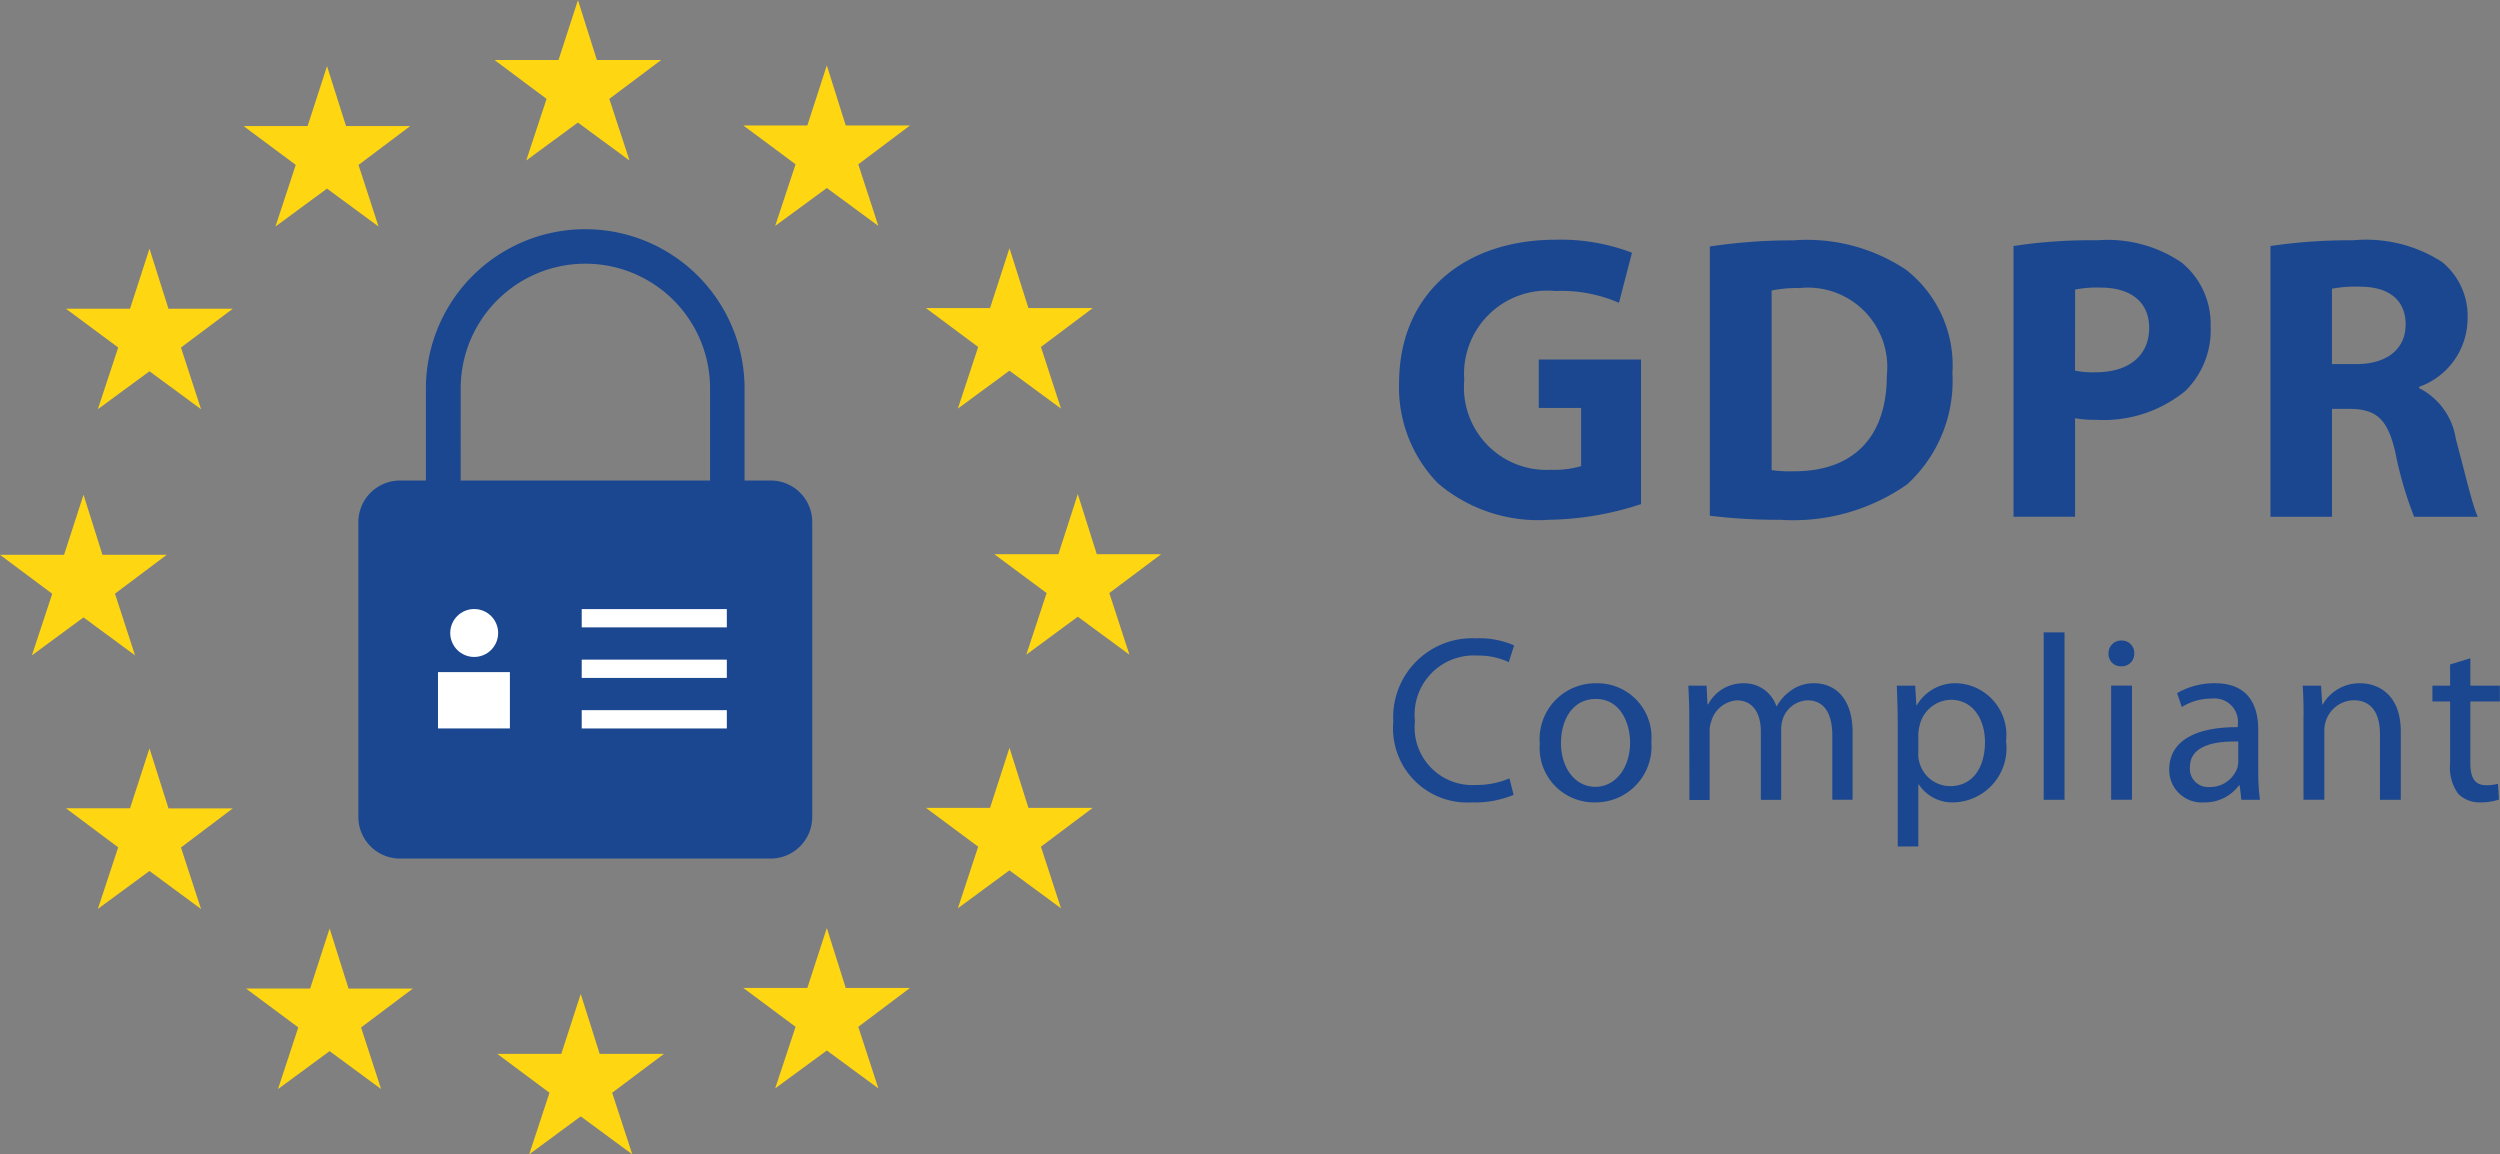 <svg xmlns="http://www.w3.org/2000/svg" width="96" height="44.326" viewBox="0 0 96 44.326">
  <rect x="0" y="0" width="96" height="44.326" fill="#808080" stroke="none"/>
  <g id="GDPR-Compliant" transform="translate(-0.975 -1.018)">
    <path id="Path_5685" data-name="Path 5685" d="M30.143,19.2h-1V15.667a6.118,6.118,0,0,0-12.236,0V19.2h-1a1.6,1.6,0,0,0-1.594,1.6V32.117a1.6,1.6,0,0,0,1.594,1.6H30.142a1.6,1.6,0,0,0,1.6-1.6V20.8A1.594,1.594,0,0,0,30.143,19.2Zm-11.9-3.538a4.788,4.788,0,0,1,9.576,0V19.2H18.241Z" transform="translate(0.423 0.27)" fill="#1a4790"/>
    <g id="Group_1849" data-name="Group 1849" transform="translate(0.975 1.018)">
      <g id="Group_1848" data-name="Group 1848">
        <path id="Path_5686" data-name="Path 5686" d="M22.438,22.927" transform="translate(-0.295 -0.323)" fill="#fed612"/>
        <path id="Path_5687" data-name="Path 5687" d="M23.311,3.323H25.78L23.79,4.815l.775,2.367L22.582,5.724,20.6,7.181l.78-2.367-2-1.492h2.459l.746-2.3.728,2.3" transform="translate(-0.392 -1.018)" fill="#fed612"/>
        <path id="Path_5688" data-name="Path 5688" d="M23.416,40.313h2.469l-1.99,1.494.773,2.365-1.98-1.458-1.979,1.458.779-2.365-2.006-1.494h2.46l.746-2.3.728,2.3" transform="translate(-0.388 0.155)" fill="#fed612"/>
        <path id="Path_5689" data-name="Path 5689" d="M32.574,37.859h2.468l-1.986,1.494.771,2.364-1.979-1.455-1.983,1.455.783-2.364L28.64,37.859H31.1l.748-2.3.726,2.3" transform="translate(-0.098 0.077)" fill="#fed612"/>
        <path id="Path_5690" data-name="Path 5690" d="M32.574,5.758h2.468L33.056,7.251l.771,2.366L31.848,8.16,29.865,9.616l.783-2.366L28.64,5.758H31.1l.748-2.306.726,2.306" transform="translate(-0.098 -0.941)" fill="#fed612"/>
        <path id="Path_5691" data-name="Path 5691" d="M39.372,12.556h2.47l-1.988,1.493.77,2.366-1.98-1.456-1.98,1.456.78-2.366-2.006-1.493H37.9l.746-2.3.728,2.3" transform="translate(0.118 -0.725)" fill="#fed612"/>
        <path id="Path_5692" data-name="Path 5692" d="M39.372,31.158h2.47l-1.988,1.491.77,2.365-1.98-1.457-1.98,1.457.78-2.365-2.006-1.491H37.9l.746-2.307.728,2.307" transform="translate(0.118 -0.136)" fill="#fed612"/>
        <path id="Path_5693" data-name="Path 5693" d="M41.921,21.716h2.47L42.4,23.208l.771,2.366-1.982-1.458-1.977,1.458.78-2.366-2.009-1.492h2.462l.744-2.308.729,2.308" transform="translate(0.198 -0.435)" fill="#fed612"/>
        <path id="Path_5694" data-name="Path 5694" d="M13.974,5.78h2.468L14.455,7.273l.769,2.366L13.245,8.182,11.266,9.638l.779-2.366L10.039,5.78H12.5l.746-2.3.729,2.3" transform="translate(-0.688 -0.94)" fill="#fed612"/>
        <path id="Path_5695" data-name="Path 5695" d="M7.366,12.581H9.835L7.846,14.07l.771,2.369-1.98-1.457L4.655,16.438l.781-2.369L3.43,12.581H5.89l.747-2.307.729,2.307" transform="translate(-0.897 -0.725)" fill="#fed612"/>
        <path id="Path_5696" data-name="Path 5696" d="M4.909,21.738H7.378L5.39,23.231,6.161,25.6l-1.98-1.458L2.2,25.6l.781-2.365L.975,21.738h2.46l.747-2.306.727,2.306" transform="translate(-0.975 -0.434)" fill="#fed612"/>
        <path id="Path_5697" data-name="Path 5697" d="M7.366,31.178H9.835l-1.989,1.5.771,2.364L6.637,33.58,4.655,35.037l.781-2.364-2.006-1.5H5.89l.747-2.3.729,2.3" transform="translate(-0.897 -0.135)" fill="#fed612"/>
        <path id="Path_5698" data-name="Path 5698" d="M14.069,37.884h2.468L14.55,39.376l.77,2.367-1.978-1.458L11.36,41.742l.779-2.367-2.006-1.492h2.461l.748-2.307.727,2.307" transform="translate(-0.685 0.078)" fill="#fed612"/>
      </g>
    </g>
    <circle id="Ellipse_3" data-name="Ellipse 3" cx="0.92" cy="0.92" r="0.92" transform="translate(18.264 24.405)" fill="#fff"/>
    <rect id="Rectangle_2309" data-name="Rectangle 2309" width="0.703" height="0.702" transform="translate(22.029 24.407)" fill="#1a4790"/>
    <rect id="Rectangle_2310" data-name="Rectangle 2310" width="5.572" height="0.702" transform="translate(23.313 24.407)" fill="#fff"/>
    <rect id="Rectangle_2311" data-name="Rectangle 2311" width="0.703" height="0.702" transform="translate(22.029 26.348)" fill="#1a4790"/>
    <rect id="Rectangle_2312" data-name="Rectangle 2312" width="5.572" height="0.702" transform="translate(23.313 26.348)" fill="#fff"/>
    <rect id="Rectangle_2313" data-name="Rectangle 2313" width="0.703" height="0.703" transform="translate(22.029 28.288)" fill="#1a4790"/>
    <rect id="Rectangle_2314" data-name="Rectangle 2314" width="5.572" height="0.703" transform="translate(23.313 28.288)" fill="#fff"/>
    <rect id="Rectangle_2315" data-name="Rectangle 2315" width="2.761" height="2.163" transform="translate(17.794 26.827)" fill="#fff"/>
    <g id="Group_1850" data-name="Group 1850" transform="translate(54.478 10.215)">
      <path id="Path_5699" data-name="Path 5699" d="M62.336,20.094a11.775,11.775,0,0,1-3.518.6,5.944,5.944,0,0,1-4.285-1.407,5.288,5.288,0,0,1-1.485-3.847c.015-3.5,2.564-5.5,6.02-5.5a7.644,7.644,0,0,1,2.924.5l-.5,1.923a5.519,5.519,0,0,0-2.44-.453,3.193,3.193,0,0,0-3.5,3.41,3.169,3.169,0,0,0,3.33,3.455,3.678,3.678,0,0,0,1.157-.14V16.4H58.414v-1.86h3.925v5.55Z" transform="translate(-52.827 -9.932)" fill="#1a4790"/>
      <path id="Path_5700" data-name="Path 5700" d="M64.612,10.2a20.923,20.923,0,0,1,3.206-.236,6.86,6.86,0,0,1,4.33,1.127,4.662,4.662,0,0,1,1.783,3.971,5.385,5.385,0,0,1-1.736,4.269,7.607,7.607,0,0,1-4.879,1.362,20.773,20.773,0,0,1-2.7-.156V10.2Zm2.376,8.585a4.529,4.529,0,0,0,.831.046c2.172.015,3.594-1.174,3.594-3.69a3.046,3.046,0,0,0-3.346-3.346,5.01,5.01,0,0,0-1.079.095Z" transform="translate(-52.461 -9.931)" fill="#1a4790"/>
      <path id="Path_5701" data-name="Path 5701" d="M75.918,10.181a19.517,19.517,0,0,1,3.221-.22,5.052,5.052,0,0,1,3.221.845,3.034,3.034,0,0,1,1.127,2.439,3.282,3.282,0,0,1-.969,2.5,4.961,4.961,0,0,1-3.425,1.11,4.206,4.206,0,0,1-.812-.062v3.783H75.919v-10.4Zm2.362,4.785a3.5,3.5,0,0,0,.8.063c1.268,0,2.047-.641,2.047-1.705,0-.968-.671-1.547-1.876-1.547a4.289,4.289,0,0,0-.968.077Z" transform="translate(-52.102 -9.931)" fill="#1a4790"/>
      <path id="Path_5702" data-name="Path 5702" d="M85.481,10.181a20.8,20.8,0,0,1,3.175-.22,5.384,5.384,0,0,1,3.409.829,2.675,2.675,0,0,1,.985,2.22,2.79,2.79,0,0,1-1.862,2.579v.047A2.629,2.629,0,0,1,92.6,17.591c.328,1.205.641,2.581.844,2.988H91a14.082,14.082,0,0,1-.719-2.456c-.3-1.327-.752-1.671-1.736-1.689h-.7v4.145H85.482v-10.4Zm2.362,4.534h.938c1.189,0,1.892-.593,1.892-1.518,0-.954-.657-1.454-1.75-1.454a4.709,4.709,0,0,0-1.08.078Z" transform="translate(-51.799 -9.931)" fill="#1a4790"/>
      <path id="Path_5703" data-name="Path 5703" d="M57.453,30.786a3.856,3.856,0,0,1-1.613.29,2.849,2.849,0,0,1-3.006-3.1,3.033,3.033,0,0,1,3.188-3.2,3.289,3.289,0,0,1,1.449.271l-.2.643a2.8,2.8,0,0,0-1.222-.253,2.27,2.27,0,0,0-2.384,2.517A2.214,2.214,0,0,0,56,30.407a3.2,3.2,0,0,0,1.294-.254Z" transform="translate(-52.834 -9.461)" fill="#1a4790"/>
      <path id="Path_5704" data-name="Path 5704" d="M62.569,28.694a2.147,2.147,0,0,1-2.183,2.329,2.09,2.09,0,0,1-2.1-2.255,2.142,2.142,0,0,1,2.173-2.319A2.074,2.074,0,0,1,62.569,28.694Zm-3.47.045c0,.962.543,1.686,1.323,1.686.759,0,1.331-.716,1.331-1.7,0-.743-.371-1.674-1.312-1.674S59.1,27.915,59.1,28.739Z" transform="translate(-52.661 -9.408)" fill="#1a4790"/>
      <path id="Path_5705" data-name="Path 5705" d="M63.851,27.727c0-.463-.02-.825-.036-1.186h.7l.036.714h.026a1.52,1.52,0,0,1,1.387-.806,1.292,1.292,0,0,1,1.231.879h.019a1.737,1.737,0,0,1,.5-.569,1.463,1.463,0,0,1,.959-.31c.589,0,1.45.382,1.45,1.9v2.572h-.779V28.452c0-.85-.319-1.349-.951-1.349a1.047,1.047,0,0,0-.951.715,1.4,1.4,0,0,0-.063.4v2.708H66.6V28.3c0-.7-.31-1.195-.916-1.195a1.1,1.1,0,0,0-.986.8,1.034,1.034,0,0,0-.064.389v2.636h-.778Z" transform="translate(-52.486 -9.408)" fill="#1a4790"/>
      <path id="Path_5706" data-name="Path 5706" d="M71.609,27.971c0-.562-.02-1.014-.035-1.431h.706l.045.751h.019a1.709,1.709,0,0,1,1.558-.842,1.985,1.985,0,0,1,1.867,2.218,2.081,2.081,0,0,1-2,2.355,1.538,1.538,0,0,1-1.35-.688H72.4v2.381H71.61V27.971Zm.788,1.168a1.129,1.129,0,0,0,.038.325,1.225,1.225,0,0,0,1.193.934c.842,0,1.332-.689,1.332-1.694,0-.871-.462-1.621-1.306-1.621a1.256,1.256,0,0,0-1.2.978,1.366,1.366,0,0,0-.054.317v.761Z" transform="translate(-52.24 -9.408)" fill="#1a4790"/>
      <path id="Path_5707" data-name="Path 5707" d="M77.042,24.554h.8v6.429h-.8Z" transform="translate(-52.067 -9.468)" fill="#1a4790"/>
      <path id="Path_5708" data-name="Path 5708" d="M80.442,25.358a.476.476,0,0,1-.507.49.47.47,0,0,1-.481-.49.484.484,0,0,1,.5-.5A.477.477,0,0,1,80.442,25.358Zm-.887,5.615V26.59h.8v4.383Z" transform="translate(-51.99 -9.459)" fill="#1a4790"/>
      <path id="Path_5709" data-name="Path 5709" d="M85.134,29.873a7.338,7.338,0,0,0,.064,1.05h-.714l-.065-.554h-.027a1.626,1.626,0,0,1-1.339.654,1.248,1.248,0,0,1-1.34-1.259c0-1.06.942-1.639,2.634-1.63v-.091a.9.9,0,0,0-1-1.006,2.132,2.132,0,0,0-1.15.324l-.182-.532a2.842,2.842,0,0,1,1.45-.382c1.34,0,1.666.914,1.666,1.785v1.64Zm-.77-1.187c-.87-.02-1.856.135-1.856.987a.7.7,0,0,0,.742.76,1.109,1.109,0,0,0,1.078-.734.916.916,0,0,0,.036-.254Z" transform="translate(-51.918 -9.408)" fill="#1a4790"/>
      <path id="Path_5710" data-name="Path 5710" d="M86.715,27.727c0-.463-.008-.825-.035-1.186h.707l.045.723h.018a1.624,1.624,0,0,1,1.449-.815c.608,0,1.55.362,1.55,1.866v2.608h-.8V28.4c0-.707-.263-1.3-1.014-1.3a1.154,1.154,0,0,0-1.07.814,1.222,1.222,0,0,0-.053.371v2.636h-.8v-3.2Z" transform="translate(-51.761 -9.408)" fill="#1a4790"/>
      <path id="Path_5711" data-name="Path 5711" d="M92.966,25.519V26.57H94.1v.607H92.966V29.54c0,.544.153.852.6.852a1.527,1.527,0,0,0,.462-.055l.036.607a2.2,2.2,0,0,1-.708.108,1.143,1.143,0,0,1-.86-.335,1.71,1.71,0,0,1-.307-1.15V27.177h-.679V26.57h.679v-.815Z" transform="translate(-51.608 -9.438)" fill="#1a4790"/>
    </g>
  </g>
</svg>
